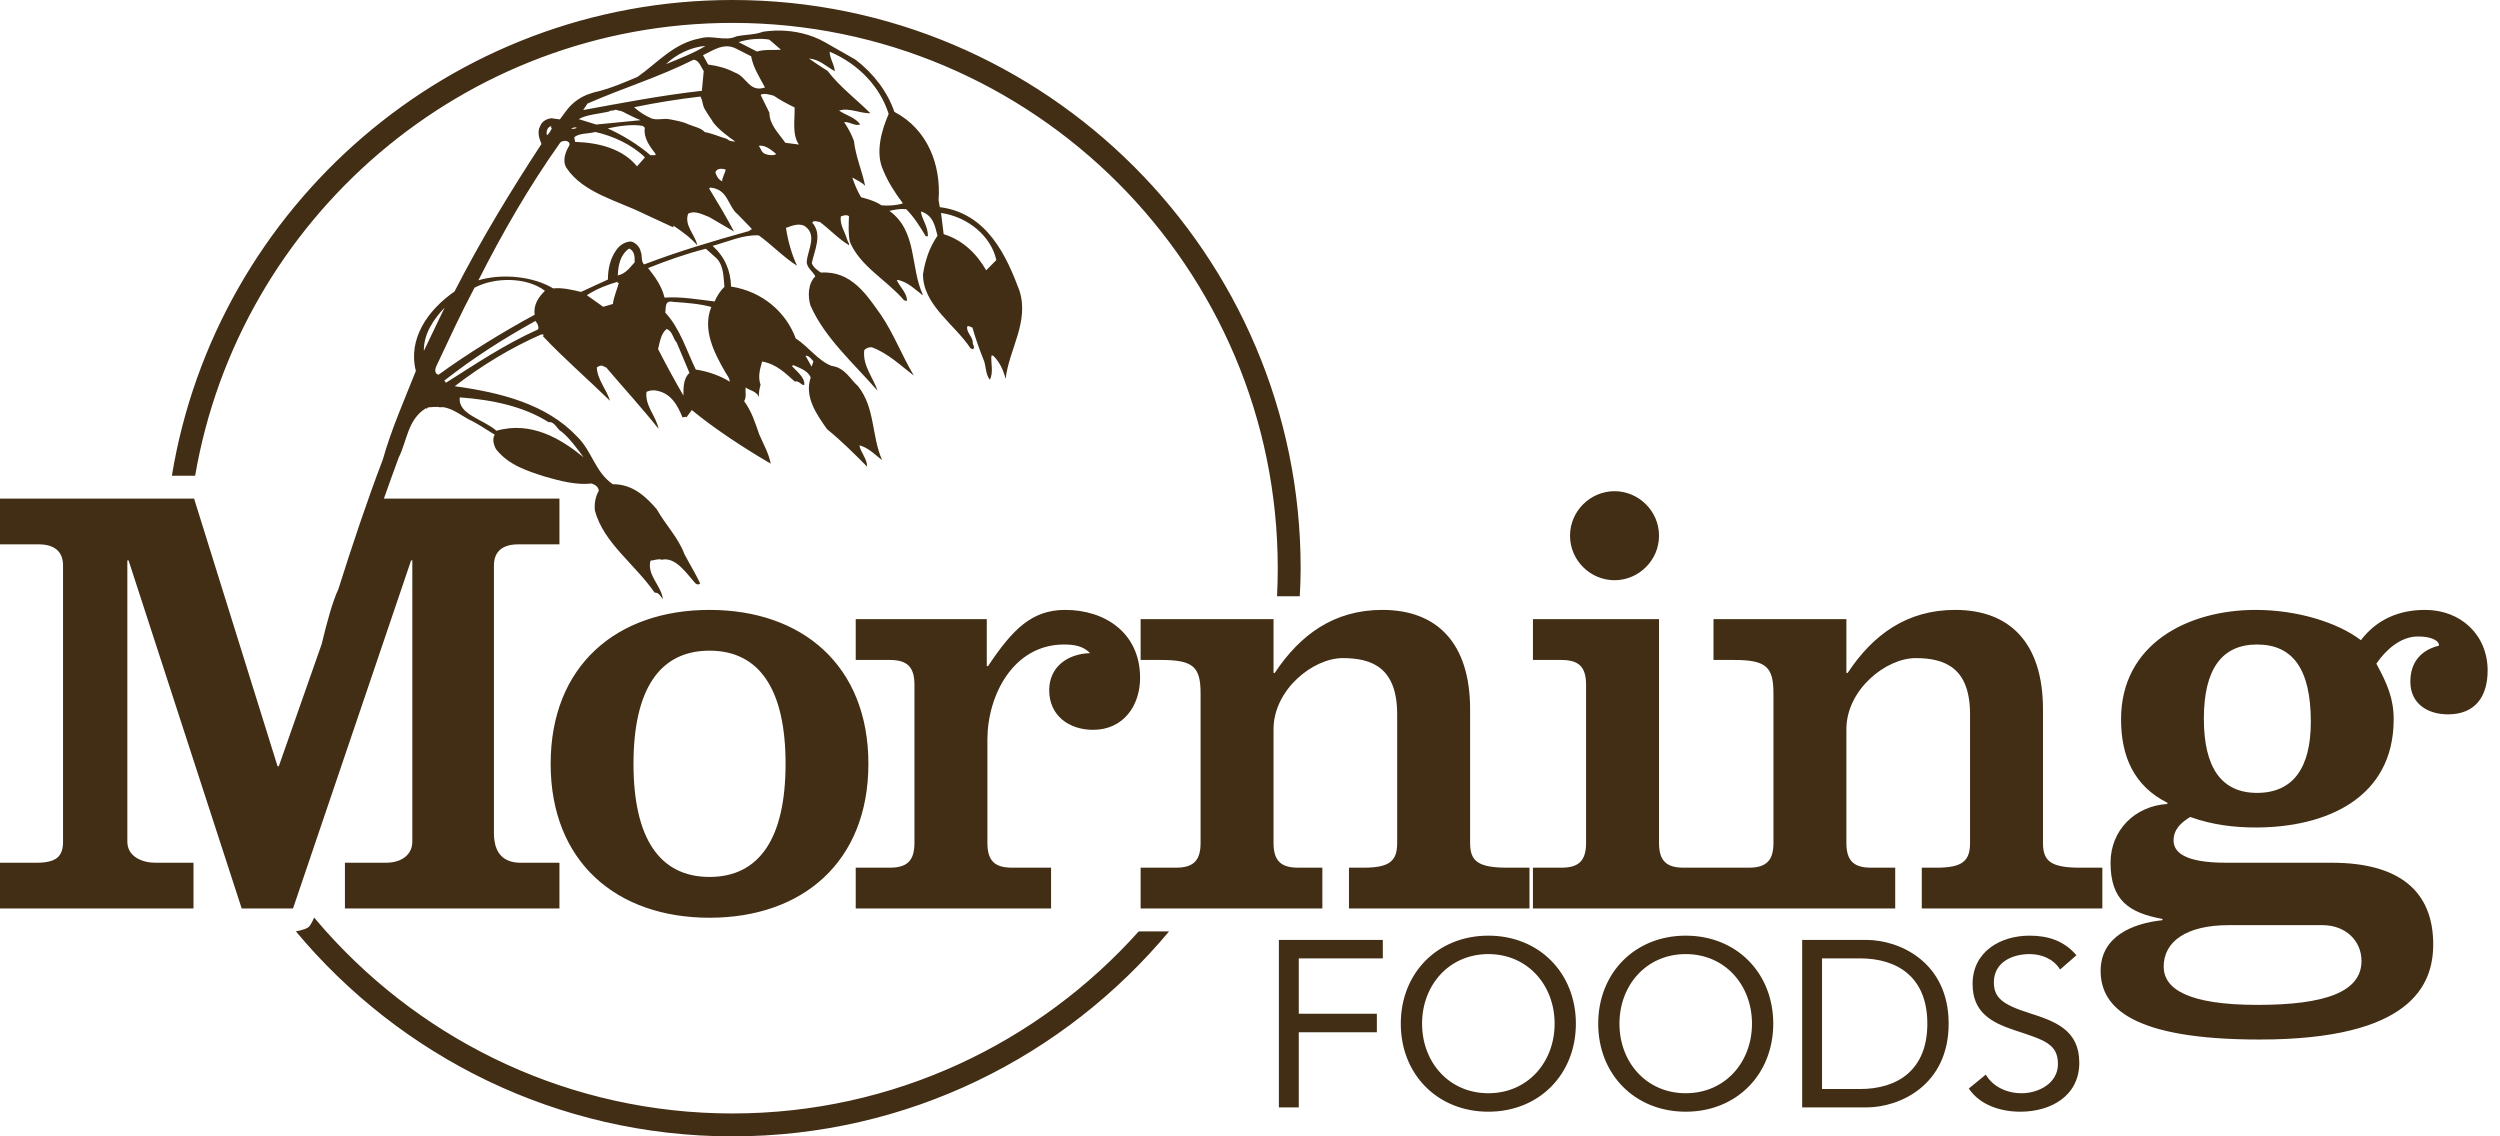 <?xml version="1.0" encoding="UTF-8"?>
<svg width="176px" height="80px" viewBox="0 0 176 80" version="1.1" xmlns="http://www.w3.org/2000/svg" xmlns:xlink="http://www.w3.org/1999/xlink">
    <title>MorningFoods-Logo</title>
    <g id="Page-1" stroke="none" stroke-width="1" fill="none" fill-rule="evenodd">
        <g id="Home-A" transform="translate(-632, -78)" fill="#422D15">
            <g id="MorningFoods-Logo" transform="translate(632, 78)">
                <path d="M130.938,76.667 L128.271,76.667 L128.271,67.47 L130.938,67.47 C133.636,67.47 135.685,68.834 135.685,72.066 C135.685,75.298 133.636,76.667 130.938,76.667 L130.938,76.667 Z M131.402,66.171 L126.873,66.171 L126.873,77.961 L131.402,77.961 C133.719,77.961 137.185,76.418 137.185,72.066 C137.185,67.722 133.719,66.171 131.402,66.171 L131.402,66.171 Z M142.847,71.315 C140.968,70.72 140.368,70.233 140.368,69.152 C140.368,67.753 141.651,67.168 142.881,67.168 C143.733,67.168 144.567,67.503 145.031,68.254 L146.18,67.25 C145.316,66.236 144.196,65.87 142.881,65.87 C140.817,65.87 138.87,67.005 138.87,69.269 C138.87,71.237 140.134,71.964 141.801,72.518 C143.9,73.218 144.879,73.468 144.879,74.912 C144.879,76.264 143.515,76.964 142.313,76.964 C141.3,76.964 140.301,76.516 139.8,75.652 L138.603,76.633 C139.401,77.816 140.869,78.264 142.234,78.264 C144.366,78.264 146.382,77.163 146.382,74.816 C146.382,72.502 144.679,71.902 142.847,71.315 L142.847,71.315 Z M118.677,76.964 C115.909,76.964 114.009,74.782 114.009,72.066 C114.009,69.353 115.909,67.168 118.677,67.168 C121.442,67.168 123.34,69.353 123.34,72.066 C123.34,74.782 121.442,76.964 118.677,76.964 L118.677,76.964 Z M118.677,65.87 C115.09,65.87 112.514,68.502 112.514,72.066 C112.514,75.631 115.09,78.264 118.677,78.264 C122.258,78.264 124.837,75.631 124.837,72.066 C124.837,68.502 122.258,65.87 118.677,65.87 L118.677,65.87 Z M31.306,21.649 L29.839,24.704 C29.825,23.493 30.514,22.491 31.306,21.649 L31.306,21.649 Z M33.405,20.255 C34.837,19.492 37.087,19.5 38.363,20.472 C37.914,20.92 37.533,21.471 37.643,22.155 C35.41,23.362 32.87,24.924 30.871,26.382 C30.486,26.275 30.682,25.815 30.801,25.6 C31.635,23.831 32.464,22.025 33.405,20.255 L33.405,20.255 Z M39.45,10.023 C39.671,9.839 40.172,9.888 40.085,10.23 C39.813,10.682 39.569,11.298 39.869,11.805 C41.039,13.576 43.448,14.117 45.333,15.047 L47.403,16.008 L47.405,15.884 C48.033,16.309 48.584,16.7 49.092,17.274 C48.948,16.528 48.154,15.883 48.443,15.048 C48.918,14.784 49.476,15.114 49.933,15.282 L51.673,16.299 C51.182,15.356 50.518,14.245 49.921,13.266 L49.992,13.206 C51.278,13.309 51.22,14.518 51.945,15.099 L52.938,16.124 L52.714,16.27 C50.216,16.965 47.747,17.698 45.35,18.615 C45.107,18.42 45.234,17.99 45.105,17.706 C45.045,17.397 44.774,17.109 44.458,17.005 C44.028,16.991 43.627,17.256 43.396,17.589 C42.976,18.168 42.794,18.908 42.798,19.68 L40.901,20.551 C40.297,20.409 39.593,20.233 38.944,20.303 C37.549,19.457 35.344,19.23 33.678,19.735 C35.364,16.407 37.235,13.145 39.45,10.023 L39.45,10.023 Z M38.785,8.883 C38.854,8.886 38.742,9.038 38.851,9.009 C38.808,9.133 38.693,9.377 38.504,9.527 C38.446,9.306 38.496,8.967 38.785,8.883 L38.785,8.883 Z M40.604,9.003 C40.604,9.003 40.385,9.122 40.208,9.052 C40.314,9.025 40.463,8.905 40.604,9.003 L40.604,9.003 Z M42.93,7.839 C42.906,7.829 42.88,7.813 42.9,7.81 C43.001,7.789 43.087,7.783 43.165,7.778 C43.226,7.757 43.284,7.745 43.345,7.725 C43.408,7.735 43.459,7.761 43.514,7.775 C43.713,7.798 43.872,7.865 44.086,7.991 C44.412,8.143 44.727,8.321 45.1,8.461 L41.973,8.767 L40.738,8.386 C41.295,8.063 42.187,8.017 42.93,7.839 L42.93,7.839 Z M41.363,7.288 C43.878,6.189 46.378,5.434 48.83,4.202 C49.223,4.248 49.343,4.714 49.543,5.004 L49.411,6.393 C46.569,6.709 43.83,7.242 41.054,7.747 L41.363,7.288 Z M49.662,3.237 C48.852,3.741 47.793,4.142 46.886,4.516 C47.523,3.882 48.623,3.299 49.662,3.237 L49.662,3.237 Z M45.407,11.078 L44.846,11.711 C43.859,10.501 42.235,10.046 40.485,9.988 C40.492,9.899 40.426,9.77 40.435,9.651 C40.839,9.351 41.405,9.432 41.913,9.291 C43.187,9.581 44.48,10.182 45.407,11.078 L45.407,11.078 Z M42.782,9.038 C43.54,8.879 44.512,8.722 45.258,8.867 L45.395,8.996 C45.291,9.739 45.761,10.315 46.165,10.855 C46.123,11.004 45.918,10.877 45.806,10.937 C44.947,10.195 43.831,9.51 42.782,9.038 L42.782,9.038 Z M51.087,11.938 C51.041,12.218 50.85,12.456 50.838,12.767 C50.558,12.633 50.427,12.352 50.364,12.13 C50.45,11.856 50.808,11.838 51.087,11.938 L51.087,11.938 Z M49.622,9.301 C49.324,8.99 48.877,8.925 48.479,8.76 C48.071,8.56 47.621,8.495 47.165,8.401 C46.716,8.303 46.236,8.493 45.838,8.326 C45.401,8.13 44.987,7.87 44.64,7.548 C46.189,7.228 47.729,6.982 49.308,6.797 C49.473,7.065 49.448,7.355 49.581,7.62 C49.71,7.857 49.863,8.091 50.021,8.324 C50.098,8.41 50.144,8.499 50.185,8.586 C50.57,9.11 51.234,9.592 51.759,9.963 C51.668,9.975 51.405,9.92 51.343,9.896 C51.269,9.842 51.201,9.788 51.138,9.764 C50.613,9.616 50.137,9.39 49.622,9.301 L49.622,9.301 Z M51.834,3.43 L52.879,3.96 C53.024,4.769 53.491,5.468 53.856,6.16 C52.727,6.532 52.569,5.378 51.721,5.102 C51.164,4.808 50.531,4.629 49.853,4.545 L49.491,3.885 C50.182,3.565 50.959,2.968 51.834,3.43 L51.834,3.43 Z M54.154,2.788 L54.979,3.497 C54.547,3.545 53.798,3.459 53.29,3.63 L52,2.968 C52.651,2.744 53.514,2.677 54.154,2.788 L54.154,2.788 Z M56.244,10.176 L55.286,10.052 C54.852,9.42 54.162,8.777 54.168,7.941 L53.549,6.68 C53.769,6.529 54.227,6.671 54.471,6.738 C54.959,7.068 55.446,7.326 55.938,7.561 C55.97,8.431 55.742,9.448 56.244,10.176 L56.244,10.176 Z M53.833,10.826 C53.589,10.701 53.554,10.418 53.415,10.274 C53.832,10.159 54.339,10.582 54.65,10.842 C54.456,10.983 54.064,10.92 53.833,10.826 L53.833,10.826 Z M50.449,18.187 C50.957,18.728 50.925,19.475 51,20.19 C50.698,20.485 50.468,20.853 50.309,21.222 C49.13,21.09 48.003,20.869 46.781,20.953 C46.605,20.173 46.132,19.508 45.625,18.871 C46.934,18.351 48.279,17.87 49.692,17.51 L50.449,18.187 Z M51.372,26.872 C50.817,26.507 49.87,26.137 48.983,26.018 C48.326,24.663 47.863,23.1 46.837,22.009 C46.893,21.641 46.773,21.11 47.409,21.254 C48.231,21.311 49.264,21.379 50.112,21.619 L50.075,21.614 C49.431,23.209 50.285,24.85 51.047,26.175 C51.148,26.366 51.382,26.623 51.372,26.872 L51.372,26.872 Z M48.113,27.851 C47.513,26.814 46.886,25.673 46.329,24.574 C46.457,24.077 46.522,23.491 46.929,23.162 C47.352,23.302 47.366,23.827 47.64,24.117 L48.54,26.255 C48.056,26.675 48.127,27.451 48.113,27.851 L48.113,27.851 Z M44.678,18.47 C44.338,18.832 44.071,19.258 43.493,19.392 C43.523,18.649 43.664,17.943 44.291,17.495 C44.677,17.662 44.694,18.095 44.678,18.47 L44.678,18.47 Z M43.574,19.926 L43.561,19.925 C43.455,20.347 43.206,20.898 43.148,21.4 L42.464,21.598 L41.316,20.783 C41.981,20.339 42.818,20.024 43.503,19.83 C43.469,19.858 43.469,19.889 43.467,19.922 L43.561,19.925 C43.566,19.903 43.574,19.882 43.577,19.861 L43.574,19.926 Z M37.882,23.19 C35.549,24.234 33.484,25.622 31.383,26.955 C31.386,26.892 31.316,26.86 31.278,26.797 C33.287,25.216 35.462,23.828 37.695,22.595 C37.795,22.719 37.963,22.972 37.882,23.19 L37.882,23.19 Z M58.768,5.013 C58.752,4.578 58.418,4.13 58.405,3.637 C60.472,4.511 61.968,6.137 62.562,8.02 C62.044,9.21 61.618,10.751 62.172,11.975 C62.524,12.824 62.993,13.554 63.566,14.318 C63.134,14.46 62.556,14.5 62.058,14.456 C61.635,14.165 61.11,14.02 60.619,13.883 C60.35,13.44 60.16,12.966 60,12.495 C60.351,12.697 60.665,12.828 60.905,13.085 C60.703,12.056 60.244,11.046 60.117,9.924 C59.959,9.487 59.728,9.045 59.427,8.598 C59.823,8.552 60.164,8.902 60.563,8.76 C60.197,8.254 59.59,8.14 59.072,7.786 C59.73,7.557 60.528,7.983 61.28,7.976 C60.32,7.017 59.11,6.109 58.268,4.997 C57.816,4.705 57.4,4.441 56.951,4.122 C57.662,4.171 58.142,4.656 58.768,5.013 L58.768,5.013 Z M70.141,18.308 L69.427,19.031 C68.801,17.921 67.809,16.901 66.434,16.486 L66.249,14.992 C68.169,15.27 69.785,16.654 70.141,18.308 L70.141,18.308 Z M57.264,25.443 L57.139,25.813 L56.711,25.052 C56.927,24.997 57.129,25.281 57.264,25.443 L57.264,25.443 Z M32.372,27.976 C34.69,28.144 36.886,28.619 38.622,29.723 C39.056,29.648 39.209,30.242 39.558,30.407 C40.143,30.891 40.679,31.651 41.083,32.193 C39.499,30.901 37.415,29.625 34.948,30.325 C34.053,29.521 32.211,29.184 32.372,27.976 L32.372,27.976 Z M29.027,39.454 L29.027,59.256 C29.027,59.691 28.853,60.061 28.531,60.323 C28.371,60.454 28.175,60.557 27.943,60.628 C27.713,60.699 27.449,60.737 27.156,60.737 L24.283,60.737 L24.283,63.956 L39.384,63.956 L39.384,60.737 L36.643,60.737 C36.339,60.737 36.069,60.693 35.837,60.606 C35.605,60.519 35.409,60.388 35.251,60.214 C35.014,59.953 34.863,59.594 34.803,59.136 C34.783,58.984 34.772,58.821 34.772,58.647 L34.772,39.803 C34.772,38.758 35.468,38.323 36.469,38.323 L39.384,38.323 L39.384,35.103 L27.026,35.103 C27.37,34.154 27.701,33.182 28.068,32.215 C28.656,31.055 28.691,29.539 29.98,28.74 L30.05,28.772 L30.127,28.681 C30.411,28.661 30.773,28.611 30.984,28.678 C31.238,28.594 31.832,28.827 32.217,29.06 C32.221,29.066 32.983,29.519 32.983,29.519 C33.651,29.821 34.225,30.249 34.829,30.6 C34.634,30.901 34.762,31.342 34.926,31.629 C35.801,32.741 37.107,33.153 38.409,33.567 C39.397,33.846 40.563,34.164 41.645,34.04 C41.894,34.115 42.133,34.275 42.155,34.551 C41.923,34.949 41.829,35.443 41.879,35.941 C42.491,38.225 44.675,39.687 46.083,41.719 C46.409,41.702 46.5,42.012 46.67,42.17 C46.537,41.204 45.536,40.49 45.793,39.475 C46.009,39.452 46.407,39.309 46.582,39.407 C47.523,39.192 48.262,40.268 48.872,40.969 C48.972,41.098 49.111,41.224 49.294,41.076 C48.968,40.384 48.535,39.685 48.175,38.994 C47.762,37.863 46.839,36.932 46.243,35.862 C45.532,35.032 44.574,34.072 43.143,34.09 C41.894,33.243 41.678,31.745 40.613,30.719 C38.465,28.448 35.248,27.634 32.013,27.19 C33.908,25.729 36,24.462 38.119,23.539 L38.294,23.57 L38.219,23.664 C39.652,25.194 41.373,26.68 42.946,28.218 C42.698,27.405 42.05,26.732 42.016,25.864 C42.165,25.771 42.271,25.716 42.414,25.75 L42.693,25.884 C43.847,27.254 45.177,28.695 46.361,30.187 C46.186,29.279 45.395,28.574 45.512,27.586 C45.731,27.499 45.838,27.471 46.088,27.482 C47.192,27.609 47.688,28.491 48.043,29.374 C48.145,29.408 48.262,29.286 48.328,29.38 L48.703,28.867 C50.259,30.154 52.342,31.525 54.257,32.64 C54.145,31.983 53.748,31.258 53.455,30.595 C53.169,29.78 52.924,28.968 52.387,28.238 C52.573,27.965 52.449,27.555 52.498,27.275 C52.703,27.467 53.344,27.555 53.427,27.991 C53.41,27.675 53.46,27.371 53.543,27.093 C53.352,26.526 53.485,26.037 53.655,25.45 C54.685,25.64 55.296,26.282 55.953,26.86 C56.275,26.772 56.402,27.154 56.622,27.099 C56.679,26.571 56.089,26.15 55.745,25.764 L55.858,25.709 C56.314,25.911 56.913,26.114 57.071,26.583 C56.614,27.933 57.488,29.174 58.227,30.217 C59.297,31.09 60.118,31.922 61.04,32.848 C61.064,32.327 60.584,31.844 60.5,31.349 C61.171,31.523 61.649,32.066 62.098,32.385 C61.35,30.69 61.621,28.714 60.402,27.183 C59.854,26.702 59.5,25.885 58.539,25.758 C57.588,25.39 56.921,24.408 56.017,23.823 C55.351,22.001 53.7,20.522 51.465,20.173 C51.444,19.053 51.022,18.079 50.167,17.308 C51.215,17.028 52.345,16.505 53.417,16.572 C54.248,17.157 55.205,18.145 56.109,18.705 C55.718,17.855 55.468,16.946 55.333,16.043 C55.734,15.896 56.207,15.7 56.629,15.899 C57.567,16.518 56.87,17.581 56.799,18.387 C56.746,18.818 57.269,19.148 57.397,19.459 C56.874,19.969 56.866,20.867 57.052,21.497 C58.057,23.792 60.12,25.596 61.782,27.511 C61.47,26.565 60.722,25.771 60.842,24.656 C60.956,24.503 61.206,24.419 61.387,24.453 C62.513,24.863 63.435,25.762 64.333,26.438 C63.469,24.989 62.961,23.574 62.027,22.181 C61.051,20.815 59.954,19.044 57.801,19.191 C57.525,19.03 57.247,18.802 57.15,18.524 C57.336,17.627 57.924,16.497 57.176,15.667 L57.284,15.576 C57.43,15.551 57.572,15.617 57.712,15.621 C58.366,16.104 59.051,16.841 59.784,17.268 C59.791,17.115 59.655,16.986 59.627,16.827 C59.469,16.297 59.1,15.789 59.198,15.232 C59.379,15.175 59.596,15.091 59.768,15.221 C59.743,15.841 59.712,16.46 59.83,17.024 C60.575,18.783 62.392,19.677 63.649,21.145 L63.857,21.186 C63.848,20.624 63.4,20.267 63.137,19.732 L63.215,19.703 C63.956,19.885 64.399,20.358 64.95,20.78 L64.955,20.72 C64.076,18.8 64.585,16.272 62.613,14.845 C62.972,14.764 63.37,14.682 63.796,14.725 C64.346,15.273 64.776,15.968 65.174,16.631 L65.321,16.637 C65.351,15.954 64.906,15.473 64.827,14.885 C65.708,15.16 65.818,15.905 66.001,16.595 C65.428,17.415 65.134,18.335 64.98,19.292 C64.955,21.464 67.252,22.869 68.32,24.518 L68.498,24.588 C68.683,24.439 68.438,24.243 68.484,24.057 C68.428,23.654 67.98,23.33 68.105,22.964 C68.249,22.934 68.353,23.032 68.46,23.064 C68.672,23.815 68.93,24.534 69.216,25.258 C69.443,25.735 69.349,26.318 69.686,26.732 C69.959,26.211 69.739,25.523 69.798,25.033 L69.908,25.03 C70.387,25.482 70.645,26.084 70.795,26.677 C71.035,24.574 72.482,22.663 71.761,20.438 C70.867,18.052 69.504,15 66.161,14.583 L66.076,14.085 C66.261,11.608 65.304,9.1 62.964,7.875 C62.481,6.473 61.521,5.189 60.232,4.203 C59.43,3.744 58.663,3.305 58.078,2.974 C55.945,1.765 53.674,2.246 53.674,2.246 C53.167,2.451 52.451,2.428 51.839,2.56 C51.032,2.94 50.16,2.445 49.291,2.7 C47.419,3.042 46.283,4.435 44.879,5.414 C44.42,5.609 43.96,5.804 43.494,5.983 L43.493,5.984 L43.487,5.985 C42.993,6.174 42.491,6.343 41.971,6.47 L41.984,6.453 L41.578,6.58 C40.896,6.793 40.297,7.215 39.871,7.789 C39.718,7.994 39.566,8.2 39.415,8.406 L38.809,8.324 C38.451,8.375 38.156,8.553 38.038,8.859 C37.799,9.254 37.958,9.76 38.119,10.134 C35.894,13.539 33.845,16.917 31.997,20.523 C30.116,21.824 28.702,23.86 29.277,26.113 C28.467,28.164 27.552,30.214 26.955,32.34 C25.821,35.313 24.781,38.442 23.819,41.483 C23.417,42.323 23.004,43.849 22.645,45.348 L19.627,53.946 L19.54,53.946 L13.664,35.103 L13.497,35.103 L11.873,35.103 L0,35.103 L0,38.323 L2.741,38.323 C3.742,38.323 4.438,38.758 4.438,39.803 L4.438,59.256 C4.438,60.301 3.96,60.737 2.567,60.737 L0,60.737 L0,63.956 L13.622,63.956 L13.622,60.737 L10.923,60.737 C10.008,60.737 8.965,60.301 8.965,59.256 L8.965,39.454 L9.052,39.454 L17.015,63.956 L19.55,63.956 L20.628,63.956 L28.941,39.454 L29.027,39.454 Z M51.563,78.388 C40.209,78.388 29.992,73.425 22.958,65.569 C22.861,65.456 22.765,65.343 22.668,65.238 C22.483,65.021 22.297,64.811 22.112,64.594 C22.112,64.594 21.894,65.167 21.682,65.298 C21.401,65.472 20.831,65.569 20.831,65.569 C28.171,74.376 39.226,80 51.563,80 C63.907,80 74.954,74.376 82.303,65.569 L80.168,65.569 C73.133,73.425 62.916,78.388 51.563,78.388 L51.563,78.388 Z M90.034,77.961 L91.434,77.961 L91.434,72.67 L96.931,72.67 L96.931,71.367 L91.434,71.367 L91.434,67.47 L97.35,67.47 L97.35,66.171 L90.034,66.171 L90.034,77.961 Z M158.894,55.819 C156.416,55.819 155.152,54.078 155.152,50.595 C155.152,47.114 156.416,45.373 158.894,45.373 C161.421,45.373 162.682,47.114 162.682,50.813 C162.682,54.078 161.421,55.819 158.894,55.819 L158.894,55.819 Z M156.893,65.131 L163.509,65.131 C165.119,65.131 166.249,66.218 166.249,67.655 C166.249,69.832 163.682,70.744 158.939,70.744 C154.021,70.744 152.323,69.614 152.323,68.046 C152.323,66.306 153.89,65.131 156.893,65.131 L156.893,65.131 Z M170.731,42.937 C168.907,42.937 167.338,43.588 166.208,45.069 C164.554,43.805 161.68,42.937 158.808,42.937 C154.021,42.937 149.322,45.33 149.322,50.639 C149.322,53.251 150.234,55.339 152.585,56.515 L152.585,56.6 C150.323,56.733 148.582,58.428 148.582,60.737 C148.582,63.39 149.888,64.261 152.238,64.695 L152.238,64.782 C150.148,65.001 147.884,65.915 147.884,68.351 C147.884,70.919 150.105,73.183 159.069,73.183 C169.732,73.183 171.298,69.353 171.298,66.48 C171.298,62.737 168.907,60.737 164.161,60.737 L156.72,60.737 C153.717,60.737 153.02,59.953 153.02,59.168 C153.02,58.388 153.543,57.907 154.195,57.515 C155.763,58.081 157.329,58.255 158.808,58.255 C163.727,58.255 168.515,56.21 168.515,50.639 C168.515,49.203 168.078,48.158 167.295,46.723 C167.949,45.764 168.992,44.809 170.213,44.809 C171.473,44.809 171.778,45.288 171.689,45.462 C170.429,45.764 169.689,46.637 169.689,47.984 C169.689,49.552 170.908,50.29 172.343,50.29 C174.26,50.29 175.13,49.029 175.13,47.201 C175.13,44.72 173.259,42.937 170.731,42.937 L170.731,42.937 Z M104.781,76.964 C102.013,76.964 100.114,74.782 100.114,72.066 C100.114,69.353 102.013,67.168 104.781,67.168 C107.546,67.168 109.445,69.353 109.445,72.066 C109.445,74.782 107.546,76.964 104.781,76.964 L104.781,76.964 Z M104.781,65.87 C101.197,65.87 98.615,68.502 98.615,72.066 C98.615,75.631 101.197,78.264 104.781,78.264 C108.357,78.264 110.942,75.631 110.942,72.066 C110.942,68.502 108.357,65.87 104.781,65.87 L104.781,65.87 Z M89.743,47.375 L89.657,47.375 L89.657,43.588 L80.3,43.588 L80.3,46.461 L81.738,46.461 C83.999,46.461 84.521,46.939 84.521,48.812 L84.521,59.343 C84.521,60.604 83.999,61.085 82.782,61.085 L80.3,61.085 L80.3,63.956 L93.094,63.956 L93.094,61.085 L91.398,61.085 C90.179,61.085 89.657,60.604 89.657,59.343 L89.657,51.336 C89.657,48.551 92.441,46.331 94.53,46.331 C96.619,46.331 98.361,47.027 98.361,50.29 L98.361,59.343 C98.361,60.604 97.839,61.085 96.011,61.085 L94.967,61.085 L94.967,63.956 L107.675,63.956 L107.675,61.085 L106.108,61.085 C104.019,61.085 103.496,60.604 103.496,59.343 L103.496,49.944 C103.496,45.243 101.145,42.937 97.317,42.937 C93.922,42.937 91.528,44.677 89.743,47.375 L89.743,47.375 Z M120.67,63.956 L133.423,63.956 L133.423,61.085 L131.727,61.085 C130.509,61.085 129.986,60.604 129.986,59.343 L129.986,51.336 C129.986,48.551 132.771,46.331 134.86,46.331 C136.949,46.331 138.691,47.027 138.691,50.29 L138.691,59.343 C138.691,60.604 138.168,61.085 136.339,61.085 L135.294,61.085 L135.294,63.956 L148.005,63.956 L148.005,61.085 L146.436,61.085 C144.349,61.085 143.826,60.604 143.826,59.343 L143.826,49.944 C143.826,45.243 141.476,42.937 137.644,42.937 C134.249,42.937 131.858,44.677 130.075,47.375 L129.986,47.375 L129.986,43.588 L120.63,43.588 L120.63,46.461 L122.065,46.461 C124.329,46.461 124.851,46.939 124.851,48.812 L124.851,59.343 C124.851,60.604 124.329,61.085 123.11,61.085 L120.67,61.085 L120.63,61.085 L118.536,61.085 C117.318,61.085 116.795,60.604 116.795,59.343 L116.795,43.588 L107.919,43.588 L107.919,46.461 L109.921,46.461 C111.137,46.461 111.659,46.939 111.659,48.203 L111.659,59.343 C111.659,60.604 111.137,61.085 109.921,61.085 L107.919,61.085 L107.919,63.956 L120.63,63.956 L120.67,63.956 Z M113.663,40.847 C115.36,40.847 116.795,39.454 116.795,37.714 C116.795,35.974 115.36,34.58 113.663,34.58 C111.965,34.58 110.53,35.974 110.53,37.714 C110.53,39.454 111.965,40.847 113.663,40.847 L113.663,40.847 Z M13.738,33.492 C16.839,15.414 32.615,1.612 51.564,1.612 C72.733,1.612 89.954,18.832 89.954,40 C89.954,40.663 89.938,41.322 89.904,41.977 L91.161,41.977 L91.269,41.977 L91.505,41.977 C91.54,41.321 91.566,40.664 91.566,40 C91.566,17.944 73.622,0 51.564,0 C31.724,0 15.219,14.521 12.1,33.492 L13.664,33.492 L13.738,33.492 Z M49.95,61.736 C46.425,61.736 44.598,58.994 44.598,53.772 C44.598,48.551 46.425,45.807 49.95,45.807 C53.475,45.807 55.304,48.551 55.304,53.772 C55.304,58.994 53.475,61.736 49.95,61.736 L49.95,61.736 Z M49.95,42.937 C43.423,42.937 38.766,46.854 38.766,53.772 C38.766,60.693 43.423,64.609 49.95,64.609 C56.479,64.609 61.135,60.693 61.135,53.772 C61.135,46.854 56.479,42.937 49.95,42.937 L49.95,42.937 Z M73.864,48.594 C73.864,50.378 75.257,51.38 76.954,51.38 C79.085,51.38 80.262,49.682 80.262,47.724 C80.262,44.546 77.781,42.937 74.996,42.937 C72.646,42.937 71.297,44.287 69.556,46.897 L69.469,46.897 L69.469,43.588 L60.243,43.588 L60.243,46.461 L62.636,46.461 C63.855,46.461 64.377,46.939 64.377,48.203 L64.377,59.343 C64.377,60.604 63.855,61.085 62.636,61.085 L60.243,61.085 L60.243,63.956 L73.995,63.956 L73.995,61.085 L71.252,61.085 C70.034,61.085 69.513,60.604 69.513,59.343 L69.513,52.075 C69.513,48.942 71.341,45.373 74.908,45.373 C75.561,45.373 76.258,45.462 76.737,45.982 C75.17,46.026 73.864,46.939 73.864,48.594 L73.864,48.594 Z" id="Fill-1"></path>
            </g>
        </g>
    </g>
</svg>